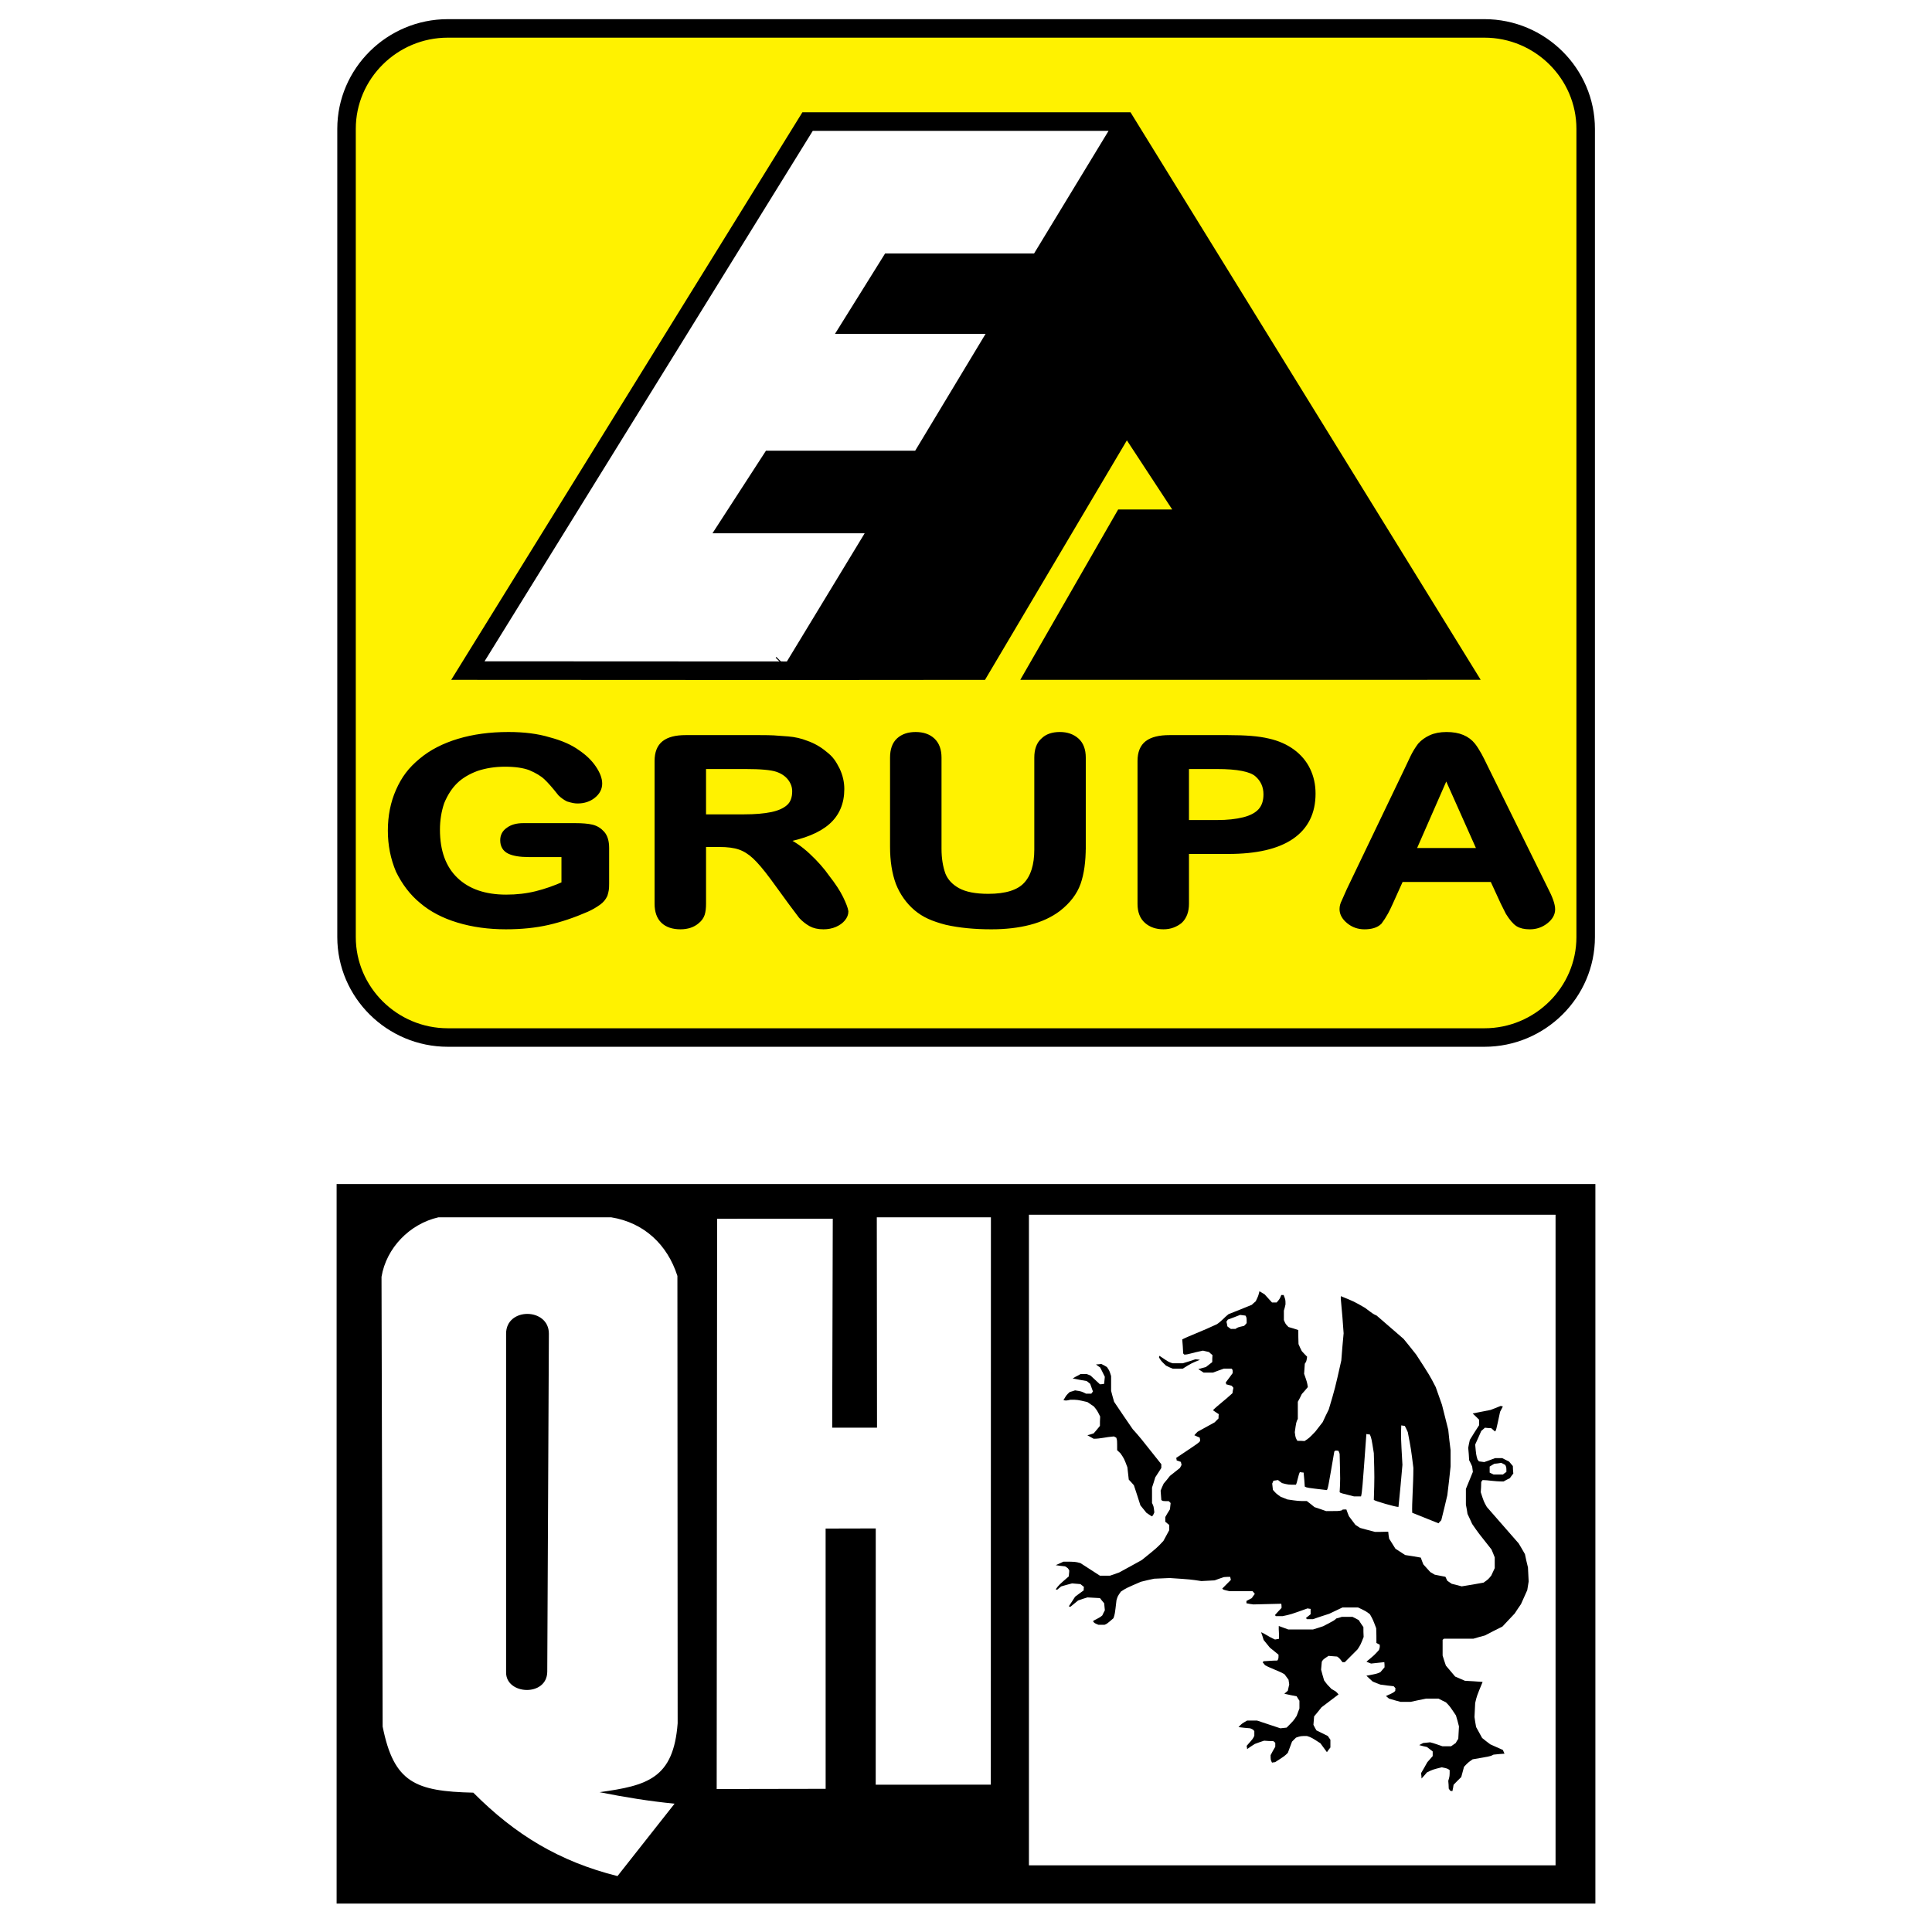 <?xml version="1.0" encoding="utf-8"?>
<!-- Generator: Adobe Illustrator 13.0.0, SVG Export Plug-In . SVG Version: 6.00 Build 14948)  -->
<!DOCTYPE svg PUBLIC "-//W3C//DTD SVG 1.0//EN" "http://www.w3.org/TR/2001/REC-SVG-20010904/DTD/svg10.dtd">
<svg version="1.0" id="Layer_1" xmlns="http://www.w3.org/2000/svg" xmlns:xlink="http://www.w3.org/1999/xlink" x="0px" y="0px"
	 width="192.756px" height="192.756px" viewBox="0 0 192.756 192.756" enable-background="new 0 0 192.756 192.756"
	 xml:space="preserve">
<g>
	<polygon fill-rule="evenodd" clip-rule="evenodd" fill="#FFFFFF" points="0,0 192.756,0 192.756,192.756 0,192.756 0,0 	"/>
	
		<path fill-rule="evenodd" clip-rule="evenodd" fill="#FFF200" stroke="#000000" stroke-width="1.846" stroke-miterlimit="2.613" d="
		M44.678,2.834h103.421c5.557,0,10.104,4.509,10.104,10.02v80.64c0,5.512-4.547,10.02-10.104,10.02H44.678
		c-5.557,0-10.104-4.508-10.104-10.02v-80.64C34.574,7.343,39.121,2.834,44.678,2.834L44.678,2.834z"/>
	<polygon fill-rule="evenodd" clip-rule="evenodd" fill="#FFFFFF" points="79.097,66.919 46.679,66.904 80.575,12.125 
		112.271,12.125 79.097,66.919 	"/>
	<polygon fill-rule="evenodd" clip-rule="evenodd" points="112.255,12.123 146.001,66.895 103.376,66.895 112.095,51.759 
		118.67,51.759 112.39,42.181 97.762,66.895 79.056,66.879 87.917,52.279 72.789,52.279 76.926,45.894 91.833,45.894 99.974,32.38 
		84.979,32.38 88.821,26.218 103.692,26.218 112.255,12.123 	"/>
	<path fill-rule="evenodd" clip-rule="evenodd" d="M60.489,88.145c0,0.276-0.01,0.482-0.031,0.62
		c-0.021,0.138-0.063,0.311-0.126,0.517c-0.147,0.31-0.357,0.56-0.63,0.749c-0.357,0.258-0.746,0.482-1.165,0.671
		c-1.344,0.586-2.64,1.021-3.89,1.305c-1.249,0.284-2.64,0.426-4.172,0.426c-1.722,0-3.307-0.22-4.755-0.659
		c-1.449-0.438-2.656-1.072-3.622-1.899c-0.483-0.396-0.918-0.848-1.307-1.356c-0.388-0.508-0.729-1.063-1.023-1.666
		c-0.524-1.241-0.788-2.567-0.788-3.979c0-1.447,0.263-2.765,0.788-3.953c0.272-0.62,0.587-1.167,0.945-1.64
		c0.357-0.474,0.808-0.935,1.354-1.383c0.987-0.827,2.22-1.464,3.7-1.912s3.134-0.671,4.96-0.671c1.554,0,2.897,0.172,4.031,0.517
		c1.176,0.31,2.121,0.723,2.834,1.24c0.693,0.465,1.233,0.986,1.622,1.563c0.389,0.577,0.583,1.09,0.583,1.538
		c0,0.465-0.21,0.865-0.63,1.201c-0.42,0.336-0.934,0.504-1.543,0.504c-0.126,0-0.257-0.013-0.394-0.039s-0.32-0.073-0.551-0.142
		c-0.273-0.138-0.525-0.318-0.756-0.542c-0.567-0.724-1.04-1.262-1.417-1.615c-0.377-0.354-0.913-0.676-1.605-0.969
		c-0.651-0.242-1.491-0.362-2.52-0.362c-1.008,0-1.953,0.146-2.835,0.439c-0.882,0.328-1.595,0.758-2.141,1.292
		c-0.546,0.534-0.998,1.231-1.354,2.092c-0.294,0.861-0.441,1.774-0.441,2.739c0,2.17,0.608,3.841,1.826,5.012
		c1.218,1.171,2.908,1.757,5.07,1.757c1.071,0,2.074-0.116,3.008-0.349c0.935-0.233,1.863-0.556,2.787-0.969v-2.997h-3.527
		c-0.861,0-1.507-0.104-1.937-0.31c-0.431-0.207-0.646-0.568-0.646-1.085c0-0.431,0.179-0.767,0.536-1.008
		c0.357-0.276,0.851-0.414,1.48-0.414h5.196c0.693,0,1.239,0.048,1.638,0.142c0.398,0.095,0.74,0.301,1.023,0.62
		c0.284,0.319,0.425,0.796,0.425,1.434V88.145L60.489,88.145z"/>
	<path fill-rule="evenodd" clip-rule="evenodd" d="M84.36,90.936c0,0.241-0.094,0.478-0.283,0.71
		c-0.189,0.232-0.451,0.422-0.787,0.568s-0.713,0.22-1.134,0.22c-0.503,0-0.923-0.095-1.259-0.284
		c-0.336-0.19-0.651-0.439-0.944-0.75l-1.008-1.343l-1.827-2.506c-0.713-0.964-1.312-1.67-1.795-2.118
		c-0.482-0.448-0.987-0.762-1.512-0.943c-0.524-0.181-1.208-0.271-2.047-0.271h-1.606v5.942c0,0.43-0.042,0.775-0.126,1.033
		c-0.084,0.258-0.251,0.491-0.503,0.697c-0.42,0.362-0.966,0.543-1.638,0.543c-0.735,0-1.302-0.189-1.701-0.568
		c-0.398-0.379-0.598-0.948-0.598-1.705V75.925c0-0.81,0.231-1.395,0.693-1.756c0.462-0.362,1.166-0.543,2.11-0.543h7.433
		c0.587,0,1.039,0.009,1.354,0.026c0.315,0.017,0.792,0.051,1.432,0.104c0.641,0.051,1.245,0.189,1.812,0.413
		c0.692,0.241,1.312,0.594,1.858,1.059c0.294,0.224,0.53,0.457,0.708,0.697c0.179,0.242,0.352,0.535,0.52,0.879
		c0.293,0.62,0.441,1.257,0.441,1.912c0,1.378-0.467,2.476-1.402,3.294c-0.934,0.818-2.377,1.408-4.33,1.769
		c0.798,0.345,1.585,0.878,2.362,1.602c0.777,0.723,1.417,1.447,1.921,2.17c0.608,0.775,1.06,1.464,1.354,2.067
		C84.15,90.221,84.318,90.66,84.36,90.936L84.36,90.936z M79.321,78.948c0-0.482-0.157-0.926-0.472-1.331s-0.756-0.702-1.323-0.891
		s-1.617-0.284-3.149-0.284h-4.22v5.09h4.094c1.092,0,2.01-0.078,2.756-0.233c0.745-0.155,1.317-0.414,1.716-0.775
		C79.122,80.162,79.321,79.637,79.321,78.948L79.321,78.948z"/>
	<path fill-rule="evenodd" clip-rule="evenodd" d="M108.043,84.477c0,1.464-0.168,2.669-0.504,3.617
		c-0.336,0.947-0.987,1.799-1.953,2.558c-0.798,0.603-1.759,1.05-2.882,1.343s-2.388,0.439-3.795,0.439
		c-1.679,0-3.17-0.146-4.472-0.439c-0.672-0.172-1.244-0.366-1.716-0.581c-0.473-0.215-0.902-0.486-1.291-0.814
		c-0.388-0.327-0.735-0.707-1.039-1.137c-0.305-0.431-0.551-0.887-0.74-1.369c-0.378-1.016-0.567-2.222-0.567-3.617v-8.887
		c0-0.775,0.205-1.348,0.614-1.718c0.409-0.371,0.96-0.556,1.653-0.556c0.714,0,1.276,0.194,1.686,0.581
		c0.409,0.388,0.614,0.952,0.614,1.692v9.094c0,0.964,0.136,1.825,0.409,2.583c0.273,0.671,0.772,1.206,1.496,1.602
		c0.724,0.396,1.737,0.594,3.039,0.594c1.784,0,3.044-0.392,3.779-1.176c0.734-0.783,1.102-1.959,1.102-3.526v-9.171
		c0-0.775,0.21-1.343,0.63-1.705c0.378-0.379,0.924-0.568,1.639-0.568c0.671,0,1.223,0.189,1.653,0.568
		c0.43,0.378,0.646,0.947,0.646,1.705V84.477L108.043,84.477z"/>
	<path fill-rule="evenodd" clip-rule="evenodd" d="M130.969,79.18c0,1.877-0.708,3.303-2.125,4.276
		c-1.418,0.973-3.522,1.459-6.314,1.459h-4.189v5.245c0,0.741-0.21,1.309-0.629,1.705c-0.21,0.172-0.451,0.31-0.725,0.413
		c-0.272,0.104-0.577,0.155-0.913,0.155c-0.672,0-1.223-0.189-1.653-0.568s-0.646-0.938-0.646-1.68V75.925
		c0-0.81,0.235-1.395,0.708-1.756s1.202-0.543,2.188-0.543h5.858c0.86,0,1.616,0.026,2.268,0.078
		c0.65,0.052,1.228,0.138,1.731,0.258c0.924,0.207,1.722,0.556,2.394,1.047c0.672,0.491,1.182,1.093,1.527,1.808
		C130.796,77.531,130.969,78.319,130.969,79.18L130.969,79.18z M126.34,79.258c0-0.827-0.305-1.502-0.914-2.028
		c-0.608-0.525-1.941-0.788-3.999-0.788h-3.087V82.1h3.087c1.028,0,1.921-0.094,2.677-0.284c0.756-0.189,1.317-0.491,1.686-0.904
		C126.156,80.498,126.34,79.947,126.34,79.258L126.34,79.258z"/>
	<path fill-rule="evenodd" clip-rule="evenodd" d="M154.872,90.729c0,0.431-0.226,0.823-0.677,1.176
		c-0.452,0.353-0.972,0.53-1.56,0.53c-0.504,0-0.897-0.09-1.181-0.271c-0.284-0.181-0.604-0.555-0.96-1.124l-0.505-1.007
		l-1.07-2.325h-9.164l-1.071,2.376c-0.147,0.328-0.294,0.629-0.44,0.904c-0.21,0.378-0.42,0.706-0.631,0.982
		c-0.314,0.31-0.808,0.465-1.479,0.465c-0.588,0-1.103-0.181-1.543-0.543c-0.441-0.361-0.661-0.757-0.661-1.188
		c0-0.241,0.062-0.482,0.188-0.723l0.504-1.137l5.763-12.013c0.189-0.414,0.389-0.835,0.599-1.267
		c0.21-0.43,0.452-0.826,0.725-1.188c0.273-0.31,0.625-0.564,1.055-0.762c0.431-0.198,0.95-0.297,1.56-0.297
		c0.608,0,1.128,0.09,1.559,0.271c0.431,0.181,0.782,0.443,1.055,0.788c0.189,0.241,0.399,0.568,0.63,0.982
		c0.126,0.224,0.367,0.706,0.725,1.447l5.889,11.936C154.641,89.618,154.872,90.281,154.872,90.729L154.872,90.729z M147.691,84.89
		l-3.4-7.621l-3.339,7.621H147.691L147.691,84.89z"/>
	<path fill="none" stroke="#000000" stroke-width="0.568" stroke-miterlimit="2.613" d="M60.489,88.145
		c0,0.276-0.01,0.482-0.031,0.62c-0.021,0.138-0.063,0.311-0.126,0.517c-0.147,0.31-0.357,0.56-0.63,0.749
		c-0.357,0.258-0.746,0.482-1.165,0.671c-1.344,0.586-2.64,1.021-3.89,1.305c-1.249,0.284-2.64,0.426-4.172,0.426
		c-1.722,0-3.307-0.22-4.755-0.659c-1.449-0.438-2.656-1.072-3.622-1.899c-0.483-0.396-0.918-0.848-1.307-1.356
		c-0.388-0.508-0.729-1.063-1.023-1.666c-0.524-1.241-0.788-2.567-0.788-3.979c0-1.447,0.263-2.765,0.788-3.953
		c0.272-0.62,0.587-1.167,0.945-1.64c0.357-0.474,0.808-0.935,1.354-1.383c0.987-0.827,2.22-1.464,3.7-1.912s3.134-0.671,4.96-0.671
		c1.554,0,2.897,0.172,4.031,0.517c1.176,0.31,2.121,0.723,2.834,1.24c0.693,0.465,1.233,0.986,1.622,1.563
		c0.389,0.577,0.583,1.09,0.583,1.538c0,0.465-0.21,0.865-0.63,1.201c-0.42,0.336-0.934,0.504-1.543,0.504
		c-0.126,0-0.257-0.013-0.394-0.039s-0.32-0.073-0.551-0.142c-0.273-0.138-0.525-0.318-0.756-0.542
		c-0.567-0.724-1.04-1.262-1.417-1.615c-0.377-0.354-0.913-0.676-1.605-0.969c-0.651-0.242-1.491-0.362-2.52-0.362
		c-1.008,0-1.953,0.146-2.835,0.439c-0.882,0.328-1.595,0.758-2.141,1.292c-0.546,0.534-0.998,1.231-1.354,2.092
		c-0.294,0.861-0.441,1.774-0.441,2.739c0,2.17,0.608,3.841,1.826,5.012c1.218,1.171,2.908,1.757,5.07,1.757
		c1.071,0,2.074-0.116,3.008-0.349c0.935-0.233,1.863-0.556,2.787-0.969v-2.997h-3.527c-0.861,0-1.507-0.104-1.937-0.31
		c-0.431-0.207-0.646-0.568-0.646-1.085c0-0.431,0.179-0.767,0.536-1.008c0.357-0.276,0.851-0.414,1.48-0.414h5.196
		c0.693,0,1.239,0.048,1.638,0.142c0.398,0.095,0.74,0.301,1.023,0.62c0.284,0.319,0.425,0.796,0.425,1.434V88.145L60.489,88.145z
		 M84.36,90.936c0,0.241-0.094,0.478-0.283,0.71c-0.189,0.232-0.451,0.422-0.787,0.568s-0.713,0.22-1.134,0.22
		c-0.503,0-0.923-0.095-1.259-0.284c-0.336-0.19-0.651-0.439-0.944-0.75l-1.008-1.343l-1.827-2.506
		c-0.713-0.964-1.312-1.67-1.795-2.118c-0.482-0.448-0.987-0.762-1.512-0.943c-0.524-0.181-1.208-0.271-2.047-0.271h-1.606v5.942
		c0,0.43-0.042,0.775-0.126,1.033c-0.084,0.258-0.251,0.491-0.503,0.697c-0.42,0.362-0.966,0.543-1.638,0.543
		c-0.735,0-1.302-0.189-1.701-0.568c-0.398-0.379-0.598-0.948-0.598-1.705V75.925c0-0.81,0.231-1.395,0.693-1.756
		c0.462-0.362,1.166-0.543,2.11-0.543h7.433c0.587,0,1.039,0.009,1.354,0.026c0.315,0.017,0.792,0.051,1.432,0.104
		c0.641,0.051,1.245,0.189,1.812,0.413c0.692,0.241,1.312,0.594,1.858,1.059c0.294,0.224,0.53,0.457,0.708,0.697
		c0.179,0.242,0.352,0.535,0.52,0.879c0.293,0.62,0.441,1.257,0.441,1.912c0,1.378-0.467,2.476-1.402,3.294
		c-0.934,0.818-2.377,1.408-4.33,1.769c0.798,0.345,1.585,0.878,2.362,1.602c0.777,0.723,1.417,1.447,1.921,2.17
		c0.608,0.775,1.06,1.464,1.354,2.067C84.15,90.221,84.318,90.66,84.36,90.936L84.36,90.936z M79.321,78.948
		c0-0.482-0.157-0.926-0.472-1.331s-0.756-0.702-1.323-0.891s-1.617-0.284-3.149-0.284h-4.22v5.09h4.094
		c1.092,0,2.01-0.078,2.756-0.233c0.745-0.155,1.317-0.414,1.716-0.775C79.122,80.162,79.321,79.637,79.321,78.948L79.321,78.948z
		 M108.043,84.477c0,1.464-0.168,2.669-0.504,3.617c-0.336,0.947-0.987,1.799-1.953,2.558c-0.798,0.603-1.759,1.05-2.882,1.343
		s-2.388,0.439-3.795,0.439c-1.679,0-3.17-0.146-4.472-0.439c-0.672-0.172-1.244-0.366-1.716-0.581
		c-0.473-0.215-0.902-0.486-1.291-0.814c-0.388-0.327-0.735-0.707-1.039-1.137c-0.305-0.431-0.551-0.887-0.74-1.369
		c-0.378-1.016-0.567-2.222-0.567-3.617v-8.887c0-0.775,0.205-1.348,0.614-1.718c0.409-0.371,0.96-0.556,1.653-0.556
		c0.714,0,1.276,0.194,1.686,0.581c0.409,0.388,0.614,0.952,0.614,1.692v9.094c0,0.964,0.136,1.825,0.409,2.583
		c0.273,0.671,0.772,1.206,1.496,1.602c0.724,0.396,1.737,0.594,3.039,0.594c1.784,0,3.044-0.392,3.779-1.176
		c0.734-0.783,1.102-1.959,1.102-3.526v-9.171c0-0.775,0.21-1.343,0.63-1.705c0.378-0.379,0.924-0.568,1.639-0.568
		c0.671,0,1.223,0.189,1.653,0.568c0.43,0.378,0.646,0.947,0.646,1.705V84.477L108.043,84.477z M130.969,79.18
		c0,1.877-0.708,3.303-2.125,4.276c-1.418,0.973-3.522,1.459-6.314,1.459h-4.189v5.245c0,0.741-0.21,1.309-0.629,1.705
		c-0.21,0.172-0.451,0.31-0.725,0.413c-0.272,0.104-0.577,0.155-0.913,0.155c-0.672,0-1.223-0.189-1.653-0.568
		s-0.646-0.938-0.646-1.68V75.925c0-0.81,0.235-1.395,0.708-1.756s1.202-0.543,2.188-0.543h5.858c0.86,0,1.616,0.026,2.268,0.078
		c0.65,0.052,1.228,0.138,1.731,0.258c0.924,0.207,1.722,0.556,2.394,1.047c0.672,0.491,1.182,1.093,1.527,1.808
		C130.796,77.531,130.969,78.319,130.969,79.18L130.969,79.18z M126.34,79.258c0-0.827-0.305-1.502-0.914-2.028
		c-0.608-0.525-1.941-0.788-3.999-0.788h-3.087V82.1h3.087c1.028,0,1.921-0.094,2.677-0.284c0.756-0.189,1.317-0.491,1.686-0.904
		C126.156,80.498,126.34,79.947,126.34,79.258L126.34,79.258z M154.872,90.729c0,0.431-0.226,0.823-0.677,1.176
		c-0.452,0.353-0.972,0.53-1.56,0.53c-0.504,0-0.897-0.09-1.181-0.271c-0.284-0.181-0.604-0.555-0.96-1.124l-0.505-1.007
		l-1.07-2.325h-9.164l-1.071,2.376c-0.147,0.328-0.294,0.629-0.44,0.904c-0.21,0.378-0.42,0.706-0.631,0.982
		c-0.314,0.31-0.808,0.465-1.479,0.465c-0.588,0-1.103-0.181-1.543-0.543c-0.441-0.361-0.661-0.757-0.661-1.188
		c0-0.241,0.062-0.482,0.188-0.723l0.504-1.137l5.763-12.013c0.189-0.414,0.389-0.835,0.599-1.267
		c0.21-0.43,0.452-0.826,0.725-1.188c0.273-0.31,0.625-0.564,1.055-0.762c0.431-0.198,0.95-0.297,1.56-0.297
		c0.608,0,1.128,0.09,1.559,0.271c0.431,0.181,0.782,0.443,1.055,0.788c0.189,0.241,0.399,0.568,0.63,0.982
		c0.126,0.224,0.367,0.706,0.725,1.447l5.889,11.936C154.641,89.618,154.872,90.281,154.872,90.729L154.872,90.729z M147.691,84.89
		l-3.4-7.621l-3.339,7.621H147.691L147.691,84.89z"/>
	<path fill="none" stroke="#000000" stroke-width="1.847" stroke-miterlimit="2.613" d="M78.044,66.269l0.074-0.075
		 M78.118,66.194l-0.074,0.075"/>
	<path fill="none" stroke="#000000" stroke-width="1.855" stroke-miterlimit="2.613" d="M103.393,66.904l42.675-0.005
		l-33.797-54.773H80.575L46.68,66.904l32.417,0.016l18.646-0.015l14.646-24.723l6.28,9.578h-6.575L103.393,66.904L103.393,66.904z
		 M79.056,66.879l8.861-14.601H72.789l4.137-6.385h14.907l8.141-13.513H84.979l3.842-6.163h14.871l8.562-14.096"/>
	<polygon fill-rule="evenodd" clip-rule="evenodd" points="33.584,118.133 159.172,118.133 159.172,189.922 33.584,189.922 
		33.584,118.133 	"/>
	<path fill-rule="evenodd" clip-rule="evenodd" fill="#FFFFFF" d="M61.606,187.178c-5.794-1.457-10.183-4.104-14.384-8.324
		c-5.778-0.133-7.931-0.996-9.045-6.596l-0.113-44.869c0.476-2.871,2.793-5.277,5.678-5.938h17.237
		c3.263,0.525,5.603,2.711,6.606,5.848l0.025,44.637c-0.42,5.5-3.011,6.209-7.791,6.871c2.552,0.506,4.883,0.887,7.481,1.148
		L61.606,187.178L61.606,187.178z M50.493,166.848V133.08c-0.023-2.674,4.274-2.631,4.269-0.016l-0.162,33.727
		C54.571,169.305,50.468,169.105,50.493,166.848L50.493,166.848z"/>
	<polygon fill-rule="evenodd" clip-rule="evenodd" fill="#FFFFFF" points="71.504,178.49 71.547,121.594 83.086,121.588 
		83.028,142.438 87.5,142.441 87.479,121.451 98.864,121.451 98.854,178.055 87.37,178.061 87.374,152.492 82.372,152.504 
		82.375,178.471 71.504,178.49 	"/>
	<polygon fill-rule="evenodd" clip-rule="evenodd" fill="#FFFFFF" points="102.657,121.193 155.198,121.193 155.198,186.105 
		102.657,186.105 102.657,121.193 	"/>
	<path fill-rule="evenodd" clip-rule="evenodd" d="M144.68,178.656c-0.046-0.07-0.093-0.141-0.139-0.209
		c0-0.258-0.023-0.514-0.046-0.77c0.139-0.467,0.139-0.467,0.139-1.072c-0.232-0.164-0.232-0.164-0.789-0.281
		c-0.928,0.234-0.928,0.234-1.484,0.514c-0.162,0.211-0.349,0.396-0.533,0.605c0-0.162-0.023-0.35-0.047-0.535
		c0.209-0.35,0.418-0.723,0.626-1.096c0.163-0.188,0.349-0.396,0.534-0.607c0-0.139,0-0.326,0-0.465
		c-0.186-0.141-0.371-0.279-0.58-0.443c-0.255-0.047-0.511-0.117-0.766-0.188c0.116-0.068,0.255-0.139,0.395-0.209
		c0.231-0.023,0.464-0.047,0.696-0.07c0.394,0.094,0.812,0.258,1.229,0.396c0.279,0,0.558,0,0.859,0
		c0.139-0.094,0.301-0.209,0.464-0.326c0.069-0.141,0.162-0.279,0.255-0.42c0.023-0.396,0.046-0.816,0.069-1.234
		c-0.093-0.352-0.186-0.746-0.302-1.098c-0.626-0.932-0.626-0.932-0.997-1.305c-0.232-0.117-0.487-0.232-0.742-0.373
		c-0.395,0-0.812,0-1.23,0c-0.51,0.094-1.021,0.209-1.554,0.326c-0.325,0-0.649,0-0.998,0c-0.371-0.094-0.766-0.209-1.159-0.326
		c-0.093-0.07-0.186-0.162-0.302-0.256c0.766-0.35,0.766-0.35,0.928-0.514c0-0.07,0-0.162,0.023-0.256
		c-0.047-0.07-0.116-0.141-0.186-0.211c-0.441-0.045-0.882-0.092-1.323-0.162c-0.255-0.094-0.51-0.188-0.765-0.303
		c-0.209-0.188-0.418-0.373-0.627-0.584c1.021-0.186,1.021-0.186,1.392-0.35c0.14-0.162,0.278-0.326,0.418-0.488
		c0-0.164,0-0.328-0.022-0.514c-0.441,0.047-0.882,0.094-1.323,0.141c-0.139-0.047-0.301-0.117-0.464-0.188
		c0.789-0.652,0.789-0.652,1.253-1.166c0.093-0.303,0.093-0.303,0.069-0.535c-0.093-0.047-0.209-0.094-0.324-0.164
		c0-0.49,0-0.979-0.023-1.469c-0.325-0.863-0.325-0.863-0.627-1.398c-0.394-0.303-0.394-0.303-1.183-0.676c-0.511,0-1.021,0-1.555,0
		c-0.44,0.209-0.881,0.42-1.322,0.629c-0.533,0.164-1.067,0.35-1.624,0.537c-0.186,0-0.395,0-0.603,0
		c-0.023-0.023-0.047-0.07-0.093-0.117c0.139-0.117,0.301-0.234,0.464-0.373c0-0.164,0-0.35,0-0.537
		c-0.093,0-0.186-0.023-0.302-0.047c-1.693,0.607-1.693,0.607-2.482,0.77c-0.232,0-0.464,0-0.696,0
		c-0.023-0.023-0.046-0.068-0.069-0.115c0.209-0.234,0.418-0.467,0.649-0.699c0-0.141,0-0.281-0.023-0.42
		c-0.928,0.023-1.855,0.047-2.783,0.068c-0.232-0.021-0.465-0.068-0.696-0.115c0-0.07,0-0.141,0-0.232
		c0.162-0.094,0.348-0.188,0.533-0.281c0.093-0.139,0.186-0.279,0.302-0.42c-0.069-0.092-0.139-0.186-0.231-0.279
		c-0.766,0-1.531,0-2.32,0c-0.604-0.139-0.604-0.139-0.696-0.256c0.278-0.279,0.557-0.561,0.858-0.863
		c-0.023-0.094-0.046-0.186-0.069-0.303c-0.209,0-0.418,0-0.626,0.023c-0.302,0.094-0.604,0.209-0.929,0.326
		c-0.44,0.023-0.882,0.047-1.322,0.07c-1.067-0.164-1.067-0.164-3.155-0.303c-0.51,0.023-1.021,0.047-1.554,0.068
		c-0.441,0.094-0.882,0.188-1.323,0.305c-1.461,0.629-1.461,0.629-1.995,0.979c-0.324,0.467-0.324,0.467-0.44,0.863
		c-0.162,1.398-0.162,1.398-0.302,1.795c-0.649,0.559-0.649,0.559-0.882,0.652c-0.208,0-0.417,0-0.626,0
		c-0.395-0.164-0.395-0.164-0.533-0.35c0.069-0.117,0.603-0.279,0.928-0.582c0.069-0.164,0.162-0.328,0.255-0.514
		c-0.023-0.232-0.046-0.467-0.069-0.699c-0.14-0.164-0.278-0.326-0.418-0.514c-0.417-0.023-0.835-0.047-1.253-0.07
		c-0.301,0.094-0.603,0.188-0.928,0.305c-0.255,0.209-0.51,0.418-0.766,0.629c-0.046,0-0.093-0.023-0.162-0.047
		c0.209-0.303,0.418-0.629,0.626-0.955c0.278-0.211,0.558-0.42,0.858-0.631c0-0.115,0-0.232,0.023-0.35
		c-0.116-0.092-0.231-0.186-0.348-0.279c-0.278-0.023-0.557-0.047-0.836-0.07c-0.348,0.094-0.719,0.188-1.09,0.303
		c-0.116,0.094-0.255,0.211-0.395,0.328c-0.046,0-0.093-0.025-0.139-0.047c0.301-0.42,0.301-0.42,1.299-1.283
		c0-0.186,0.046-0.373,0.046-0.582c-0.115-0.234-0.115-0.234-0.417-0.42c-0.302-0.023-0.604-0.07-0.928-0.117
		c0.255-0.115,0.51-0.232,0.766-0.35c1.159,0,1.159,0,1.693,0.141c0.649,0.42,1.299,0.838,1.948,1.258c0.325,0,0.649,0,0.998,0
		c0.302-0.092,0.604-0.209,0.928-0.326c0.742-0.396,1.484-0.816,2.25-1.236c1.531-1.234,1.531-1.234,2.158-1.91
		c0.186-0.35,0.371-0.699,0.58-1.072c0-0.141,0-0.328,0-0.514c-0.116-0.094-0.256-0.209-0.395-0.326c0-0.141,0-0.303,0-0.467
		c0.139-0.256,0.302-0.514,0.464-0.77c0.023-0.209,0.047-0.42,0.069-0.629c-0.046-0.047-0.115-0.117-0.186-0.188
		c-0.603,0-0.603,0-0.742-0.115c-0.023-0.303-0.047-0.607-0.069-0.934c0.093-0.232,0.186-0.465,0.302-0.699
		c0.231-0.256,0.417-0.512,0.626-0.77c0.325-0.256,0.649-0.512,0.998-0.793c0.046-0.092,0.093-0.186,0.162-0.303
		c-0.023-0.092-0.047-0.186-0.069-0.303c-0.14-0.047-0.278-0.094-0.418-0.141c0-0.068-0.023-0.162-0.047-0.256
		c2.274-1.516,2.274-1.516,2.39-1.701c0-0.094-0.022-0.211-0.046-0.326c-0.163-0.07-0.348-0.141-0.534-0.234
		c0.093-0.115,0.209-0.232,0.325-0.35c0.557-0.303,1.113-0.605,1.693-0.932c0.116-0.117,0.255-0.258,0.395-0.396
		c0-0.141,0-0.279,0.023-0.42c-0.186-0.117-0.371-0.256-0.58-0.396c0.395-0.42,1.253-1.049,1.948-1.701
		c0.023-0.164,0.047-0.35,0.093-0.537c-0.046-0.07-0.115-0.141-0.185-0.209c-0.163-0.047-0.349-0.094-0.534-0.141
		c0-0.047-0.023-0.117-0.046-0.186c0.231-0.305,0.464-0.607,0.695-0.934c0-0.326,0-0.326-0.115-0.443c-0.256,0-0.511,0-0.766,0
		c-0.349,0.117-0.72,0.258-1.091,0.396c-0.302,0-0.604,0-0.928,0c-0.163-0.115-0.349-0.232-0.534-0.35
		c0.256-0.07,0.511-0.139,0.766-0.209c0.209-0.164,0.418-0.326,0.627-0.49c0-0.232,0-0.467,0.023-0.699
		c-0.116-0.094-0.232-0.188-0.349-0.303c-0.186-0.047-0.395-0.094-0.604-0.141c-1.159,0.234-1.461,0.396-1.855,0.396
		c-0.023-0.023-0.069-0.07-0.116-0.117c-0.023-0.465-0.046-0.932-0.093-1.398c0.511-0.279,2.135-0.885,3.457-1.516
		c0.464-0.303,0.766-0.699,1.16-1.002c0.766-0.303,1.53-0.605,2.319-0.932c0.116-0.117,0.255-0.234,0.395-0.352
		c0.256-0.535,0.256-0.535,0.371-1.002c0.163,0.094,0.325,0.188,0.511,0.303c0.231,0.258,0.487,0.537,0.742,0.816
		c0.139,0,0.302,0,0.464,0c0.302-0.35,0.302-0.35,0.464-0.746c0.07,0,0.14,0,0.232,0c0.186,0.467,0.186,0.467,0.186,0.934
		c-0.046,0.209-0.093,0.42-0.162,0.629c0,0.303,0,0.605,0,0.932c0.162,0.396,0.162,0.396,0.464,0.701
		c0.324,0.092,0.649,0.186,0.975,0.303c0,0.465,0,0.932,0.022,1.398c0.093,0.232,0.209,0.467,0.325,0.699
		c0.162,0.188,0.348,0.373,0.533,0.561c-0.069,0.465-0.069,0.465-0.231,0.699c-0.023,0.326-0.047,0.652-0.069,1.002
		c0.301,0.863,0.301,0.863,0.371,1.328c-0.186,0.234-0.395,0.467-0.604,0.699c-0.116,0.258-0.255,0.514-0.395,0.77
		c0,0.561,0,1.119,0,1.703c-0.162,0.326-0.162,0.326-0.302,1.328c0.07,0.537,0.07,0.537,0.255,0.863c0.232,0,0.465,0,0.72,0.023
		c0.464-0.305,0.464-0.305,1.067-0.934c0.231-0.303,0.487-0.629,0.742-0.955c0.186-0.42,0.395-0.84,0.604-1.26
		c0.626-2.098,0.626-2.098,1.253-4.895c0.069-0.887,0.139-1.797,0.231-2.705c-0.162-2.494-0.325-3.498-0.278-3.707
		c1.322,0.535,1.322,0.535,2.413,1.166c0.835,0.629,0.835,0.629,1.16,0.77c0.881,0.768,1.786,1.537,2.69,2.33
		c0.418,0.514,0.835,1.027,1.253,1.562c1.346,2.074,1.346,2.074,1.949,3.24c0.209,0.584,0.417,1.166,0.626,1.771
		c0.209,0.816,0.418,1.656,0.627,2.496c0.069,0.676,0.139,1.352,0.231,2.027c0,0.537,0,1.072,0,1.633
		c-0.093,0.955-0.209,1.912-0.325,2.867c-0.186,0.816-0.394,1.654-0.603,2.494c-0.093,0.094-0.186,0.188-0.278,0.305
		c-0.858-0.352-1.74-0.701-2.622-1.051c-0.046-0.885,0.116-2.75,0.116-4.477c-0.231-1.865-0.231-1.865-0.557-3.566
		c-0.093-0.209-0.186-0.42-0.302-0.629c-0.116,0-0.232-0.023-0.348-0.047c-0.047,1.072-0.047,1.072,0.115,3.939
		c-0.115,1.398-0.255,2.799-0.394,4.197c-0.256,0.023-2.344-0.584-2.46-0.699c0.07-2.262,0.07-2.262,0-4.664
		c-0.231-1.469-0.231-1.469-0.395-1.865c-0.115,0-0.231-0.021-0.348-0.045c-0.417,5.711-0.417,5.711-0.533,6.225
		c-0.232,0-0.464,0-0.696,0c-1.322-0.326-1.322-0.326-1.438-0.42c0.069-1.166,0.069-1.166,0-3.824
		c-0.023-0.094-0.069-0.186-0.115-0.303c-0.302-0.047-0.302-0.047-0.418,0.07c-0.627,3.66-0.627,3.66-0.742,3.846
		c-1.995-0.232-1.995-0.232-2.204-0.35c-0.023-0.465-0.069-0.932-0.116-1.398c-0.116,0-0.232-0.023-0.371-0.047
		c-0.14,0.211-0.278,1.072-0.395,1.26c-0.766,0-0.766,0-1.392-0.164c-0.116-0.092-0.256-0.186-0.395-0.303
		c-0.14,0.023-0.302,0.047-0.465,0.07c-0.022,0.094-0.069,0.188-0.115,0.279c0.023,0.211,0.046,0.42,0.069,0.629
		c0.325,0.373,0.325,0.373,0.789,0.701c0.209,0.068,0.418,0.162,0.649,0.256c1.091,0.162,1.091,0.162,1.949,0.162
		c0.255,0.188,0.51,0.396,0.766,0.607c0.371,0.117,0.766,0.256,1.159,0.396c1.23,0,1.23,0,1.555-0.07
		c0.069-0.094,0.069-0.094,0.464-0.094c0.069,0.211,0.162,0.443,0.256,0.676c0.208,0.281,0.417,0.561,0.649,0.863
		c0.139,0.094,0.301,0.186,0.464,0.303c0.487,0.141,0.974,0.256,1.484,0.396c0.441,0,0.882,0,1.322-0.023
		c0.023,0.234,0.047,0.467,0.093,0.699c0.209,0.326,0.418,0.654,0.627,1.002c0.324,0.211,0.649,0.42,0.975,0.631
		c0.51,0.07,1.021,0.162,1.554,0.256c0.07,0.211,0.163,0.443,0.255,0.676c0.232,0.258,0.465,0.514,0.696,0.77
		c0.14,0.07,0.278,0.164,0.441,0.258c0.348,0.068,0.695,0.139,1.066,0.209c0.047,0.117,0.116,0.256,0.186,0.396
		c0.14,0.094,0.278,0.186,0.441,0.303c0.324,0.07,0.649,0.164,0.997,0.256c0.72-0.115,1.438-0.232,2.182-0.373
		c0.464-0.326,0.464-0.326,0.766-0.699c0.115-0.232,0.231-0.488,0.348-0.746c0-0.35,0-0.699,0-1.072
		c-0.093-0.256-0.209-0.512-0.325-0.793c-1.299-1.631-1.299-1.631-1.926-2.541c-0.139-0.326-0.302-0.652-0.464-1.002
		c-0.046-0.303-0.093-0.605-0.162-0.932c0-0.514,0-1.027,0-1.562c0.232-0.561,0.464-1.119,0.696-1.703
		c-0.023-0.162-0.047-0.35-0.07-0.535c-0.093-0.211-0.186-0.42-0.302-0.629c-0.022-0.396-0.046-0.816-0.092-1.236
		c0.046-0.256,0.092-0.514,0.162-0.793c0.302-0.49,0.604-0.979,0.928-1.469c0-0.164,0-0.35,0-0.537
		c-0.209-0.209-0.417-0.418-0.649-0.629c0.58-0.117,1.183-0.232,1.786-0.35c0.325-0.117,0.649-0.256,0.998-0.396
		c0.069,0,0.139,0.023,0.231,0.047c-0.093,0.164-0.186,0.35-0.278,0.537c-0.395,1.865-0.395,1.865-0.511,1.957
		c-0.115-0.092-0.231-0.209-0.37-0.326c-0.209,0-0.418-0.023-0.627-0.047c-0.116,0.094-0.232,0.211-0.371,0.326
		c-0.186,0.443-0.395,0.887-0.604,1.354c0.093,1.025,0.093,1.025,0.232,1.492c0.046,0.047,0.093,0.115,0.139,0.186
		c0.163,0.023,0.349,0.047,0.534,0.07c0.348-0.117,0.719-0.256,1.09-0.396c0.232,0,0.464,0,0.696,0
		c0.232,0.117,0.464,0.232,0.695,0.35c0.117,0.141,0.232,0.279,0.372,0.443c0,0.232,0.023,0.49,0.046,0.746
		c-0.116,0.139-0.231,0.303-0.348,0.467c-0.209,0.092-0.418,0.209-0.627,0.326c-0.997,0-1.53-0.141-2.088-0.141
		c-0.046,0.047-0.093,0.117-0.139,0.188c0,0.326-0.023,0.676-0.047,1.025c0.302,0.932,0.302,0.932,0.604,1.469
		c1.044,1.213,2.111,2.4,3.179,3.637c0.209,0.35,0.417,0.699,0.626,1.072c0.093,0.443,0.186,0.887,0.302,1.328
		c0.023,0.467,0.046,0.934,0.069,1.4c-0.046,0.279-0.093,0.559-0.139,0.861c-0.209,0.467-0.418,0.934-0.627,1.4
		c-0.209,0.303-0.417,0.605-0.626,0.932c-0.395,0.42-0.812,0.863-1.229,1.307c-0.58,0.279-1.16,0.582-1.74,0.885
		c-0.371,0.094-0.766,0.211-1.16,0.326c-0.975,0-1.948,0-2.923,0c-0.047,0.023-0.093,0.07-0.14,0.117c0,0.512,0,1.025,0,1.562
		c0.093,0.326,0.209,0.652,0.325,1.002c0.302,0.35,0.604,0.723,0.928,1.096c0.325,0.141,0.649,0.279,0.975,0.42
		c0.58,0.023,1.16,0.07,1.763,0.115c-0.58,1.4-0.58,1.4-0.742,2.1c-0.022,0.467-0.046,0.932-0.069,1.398
		c0.047,0.326,0.093,0.652,0.162,1.002c0.186,0.35,0.395,0.723,0.604,1.096c0.255,0.211,0.533,0.42,0.812,0.631
		c0.418,0.186,0.836,0.373,1.253,0.559c0.047,0.117,0.093,0.232,0.163,0.373c-0.349,0.023-0.72,0.047-1.091,0.094
		c-0.302,0.162-0.302,0.162-2.088,0.467c-0.464,0.326-0.464,0.326-0.858,0.746c-0.093,0.326-0.186,0.676-0.278,1.025
		c-0.256,0.256-0.511,0.49-0.766,0.77c-0.023,0.209-0.07,0.42-0.116,0.629C144.843,178.703,144.773,178.68,144.68,178.656
		L144.68,178.656z M122.803,132.588c-0.116-0.07-0.231-0.164-0.348-0.256c-0.023-0.141-0.047-0.305-0.093-0.467
		c0.046-0.07,0.093-0.141,0.139-0.209c0.395-0.141,0.812-0.305,1.229-0.467c0.163,0.023,0.349,0.047,0.534,0.07
		c0.116,0.209,0.116,0.209,0.116,0.746c-0.07,0.092-0.163,0.186-0.256,0.279c-0.626,0.139-0.626,0.139-0.858,0.303
		C123.128,132.588,122.965,132.588,122.803,132.588L122.803,132.588z M149.019,147.113c-0.116-0.047-0.255-0.117-0.395-0.188
		c0-0.186,0-0.396,0-0.605c0.14-0.094,0.302-0.188,0.464-0.279c0.232-0.023,0.464-0.047,0.696-0.094
		c0.116,0.07,0.255,0.139,0.395,0.209c0.115,0.234,0.115,0.234,0.115,0.699c-0.115,0.07-0.231,0.164-0.348,0.258
		C149.645,147.113,149.344,147.113,149.019,147.113L149.019,147.113z"/>
	<path fill-rule="evenodd" clip-rule="evenodd" d="M126.909,175.859c-0.14-0.281-0.14-0.281-0.14-0.746
		c0.14-0.281,0.302-0.561,0.465-0.84c0-0.117,0-0.256,0-0.396c-0.047-0.047-0.116-0.094-0.187-0.162
		c-0.301,0-0.603-0.023-0.928-0.047c-0.301,0.092-0.603,0.209-0.928,0.326c-0.255,0.162-0.511,0.326-0.766,0.512
		c0-0.092-0.023-0.209-0.046-0.326c0.626-0.699,0.626-0.699,0.765-1.002c0-0.141,0-0.303,0-0.467
		c-0.139-0.162-0.139-0.162-0.417-0.279c-0.371-0.023-0.766-0.07-1.16-0.117c0.325-0.35,0.325-0.35,0.858-0.652
		c0.325,0,0.649,0,0.998,0c0.766,0.256,1.531,0.514,2.319,0.77c0.209-0.023,0.418-0.047,0.627-0.07
		c0.695-0.699,0.695-0.699,0.997-1.166c0.093-0.232,0.186-0.488,0.278-0.746c0-0.256,0-0.512,0-0.77
		c-0.093-0.139-0.186-0.279-0.278-0.441c-0.395-0.07-0.812-0.164-1.229-0.258c0.116-0.092,0.232-0.186,0.349-0.303
		c0.046-0.209,0.092-0.42,0.139-0.629c-0.023-0.141-0.047-0.303-0.069-0.467c-0.116-0.162-0.256-0.35-0.395-0.535
		c-0.418-0.281-1.415-0.607-1.949-0.91c-0.069-0.094-0.139-0.186-0.231-0.279c0.023-0.023,0.046-0.07,0.069-0.117
		c0.464-0.023,0.928-0.07,1.393-0.07c0.115-0.186,0.115-0.186,0.115-0.582c-0.278-0.232-0.557-0.467-0.858-0.699
		c-0.209-0.258-0.417-0.514-0.626-0.77c-0.069-0.256-0.162-0.514-0.255-0.77c0.301,0.094,0.695,0.42,1.392,0.723
		c0.116-0.023,0.255-0.047,0.395-0.07c0.023-0.582-0.047-0.816-0.023-1.281c0.302,0.115,0.627,0.232,0.951,0.35
		c0.812,0,1.624,0,2.459,0c0.325-0.094,0.673-0.211,1.021-0.326c1.159-0.607,1.159-0.607,1.299-0.77
		c0.186-0.047,0.371-0.094,0.557-0.164c0.348,0,0.696,0,1.067,0c0.209,0.094,0.417,0.211,0.626,0.326
		c0.14,0.234,0.302,0.467,0.464,0.699c0,0.328,0,0.654,0.023,0.98c-0.302,0.77-0.302,0.77-0.603,1.234
		c-0.418,0.42-0.836,0.84-1.276,1.283c-0.069,0-0.14,0-0.232,0c-0.302-0.396-0.302-0.396-0.533-0.561
		c-0.278-0.023-0.557-0.045-0.858-0.068c-0.533,0.35-0.533,0.35-0.673,0.582c-0.023,0.256-0.047,0.514-0.069,0.793
		c0.093,0.35,0.186,0.699,0.301,1.072c0.325,0.443,0.325,0.443,0.743,0.863c0.464,0.256,0.464,0.256,0.696,0.535
		c-0.558,0.42-1.114,0.84-1.694,1.283c-0.231,0.303-0.487,0.605-0.742,0.908c-0.023,0.258-0.047,0.561-0.069,0.84
		c0.093,0.186,0.186,0.373,0.301,0.559c0.372,0.188,0.743,0.373,1.138,0.561c0.069,0.117,0.162,0.232,0.255,0.373
		c0,0.256,0,0.514,0,0.77c-0.116,0.139-0.232,0.303-0.348,0.467c-0.209-0.281-0.418-0.561-0.65-0.887
		c-0.904-0.582-0.904-0.582-1.345-0.723c-0.627,0-0.627,0-1.091,0.162c-0.116,0.117-0.255,0.258-0.395,0.396
		c-0.139,0.373-0.278,0.746-0.417,1.119c-0.325,0.326-0.325,0.326-1.276,0.934C127.118,175.812,127.025,175.836,126.909,175.859
		L126.909,175.859z"/>
	<path fill-rule="evenodd" clip-rule="evenodd" d="M114.846,151.24c-0.14-0.094-0.302-0.188-0.464-0.305
		c-0.187-0.232-0.395-0.488-0.604-0.746c-0.209-0.652-0.418-1.328-0.649-2.004c-0.162-0.188-0.325-0.373-0.511-0.561
		c-0.046-0.396-0.093-0.814-0.139-1.234c-0.325-0.863-0.325-0.863-0.696-1.4c-0.093-0.092-0.209-0.186-0.325-0.303
		c0-1.025,0-1.025-0.093-1.258c-0.069-0.023-0.139-0.07-0.231-0.117c-0.858,0.07-1.322,0.232-2.019,0.232
		c-0.209-0.115-0.418-0.232-0.627-0.35c0.209-0.047,0.418-0.115,0.627-0.186c0.209-0.234,0.418-0.49,0.626-0.746
		c0-0.303,0-0.607,0.023-0.934c-0.302-0.605-0.302-0.605-0.626-1.002c-0.209-0.141-0.418-0.279-0.65-0.443
		c-0.997-0.232-0.997-0.232-1.693-0.232c-0.395,0.094-0.395,0.094-0.695,0.047c0.301-0.514,0.301-0.514,0.626-0.816
		c0.162-0.047,0.348-0.094,0.533-0.164c0.627,0.094,0.627,0.094,1.091,0.328c0.162,0,0.348,0,0.533,0
		c0.047-0.07,0.093-0.141,0.163-0.211c-0.093-0.256-0.187-0.514-0.278-0.77c-0.116-0.094-0.232-0.186-0.349-0.279
		c-0.464-0.07-0.928-0.164-1.392-0.256c0.302-0.211,0.695-0.35,0.766-0.443c0.209,0,0.417,0,0.626,0
		c0.116,0.047,0.256,0.094,0.395,0.162c0.302,0.281,0.604,0.561,0.928,0.863c0.14,0,0.278-0.023,0.418-0.047
		c0.023-0.232,0.046-0.467,0.069-0.699c-0.139-0.303-0.302-0.605-0.464-0.932c-0.14-0.094-0.278-0.188-0.418-0.305
		c0.163,0,0.349-0.023,0.534-0.045c0.186,0.092,0.371,0.186,0.557,0.303c0.255,0.373,0.255,0.373,0.418,0.908c0,0.49,0,0.98,0,1.469
		c0.093,0.35,0.186,0.723,0.301,1.096c0.604,0.91,1.23,1.818,1.856,2.729c0.696,0.77,0.696,0.77,2.854,3.496
		c0,0.117,0,0.234,0,0.373c-0.186,0.305-0.395,0.607-0.604,0.934c-0.093,0.326-0.208,0.676-0.324,1.025c0,0.514,0,1.025,0,1.539
		c0.162,0.326,0.162,0.326,0.231,0.932c-0.139,0.326-0.139,0.326-0.255,0.396C114.892,151.285,114.869,151.262,114.846,151.24
		L114.846,151.24z"/>
	<path fill-rule="evenodd" clip-rule="evenodd" d="M117.003,136.551c-0.231-0.092-0.464-0.186-0.673-0.303
		c-0.487-0.467-0.487-0.467-0.695-0.816c0-0.047,0.022-0.092,0.046-0.162c0.928,0.629,0.928,0.629,1.322,0.746
		c0.325,0,0.649,0,0.998,0c0.417-0.117,0.835-0.258,1.252-0.396c0.14,0,0.302,0.023,0.465,0.047c-0.858,0.35-0.858,0.35-1.717,0.885
		C117.676,136.551,117.351,136.551,117.003,136.551L117.003,136.551z"/>
</g>
</svg>

